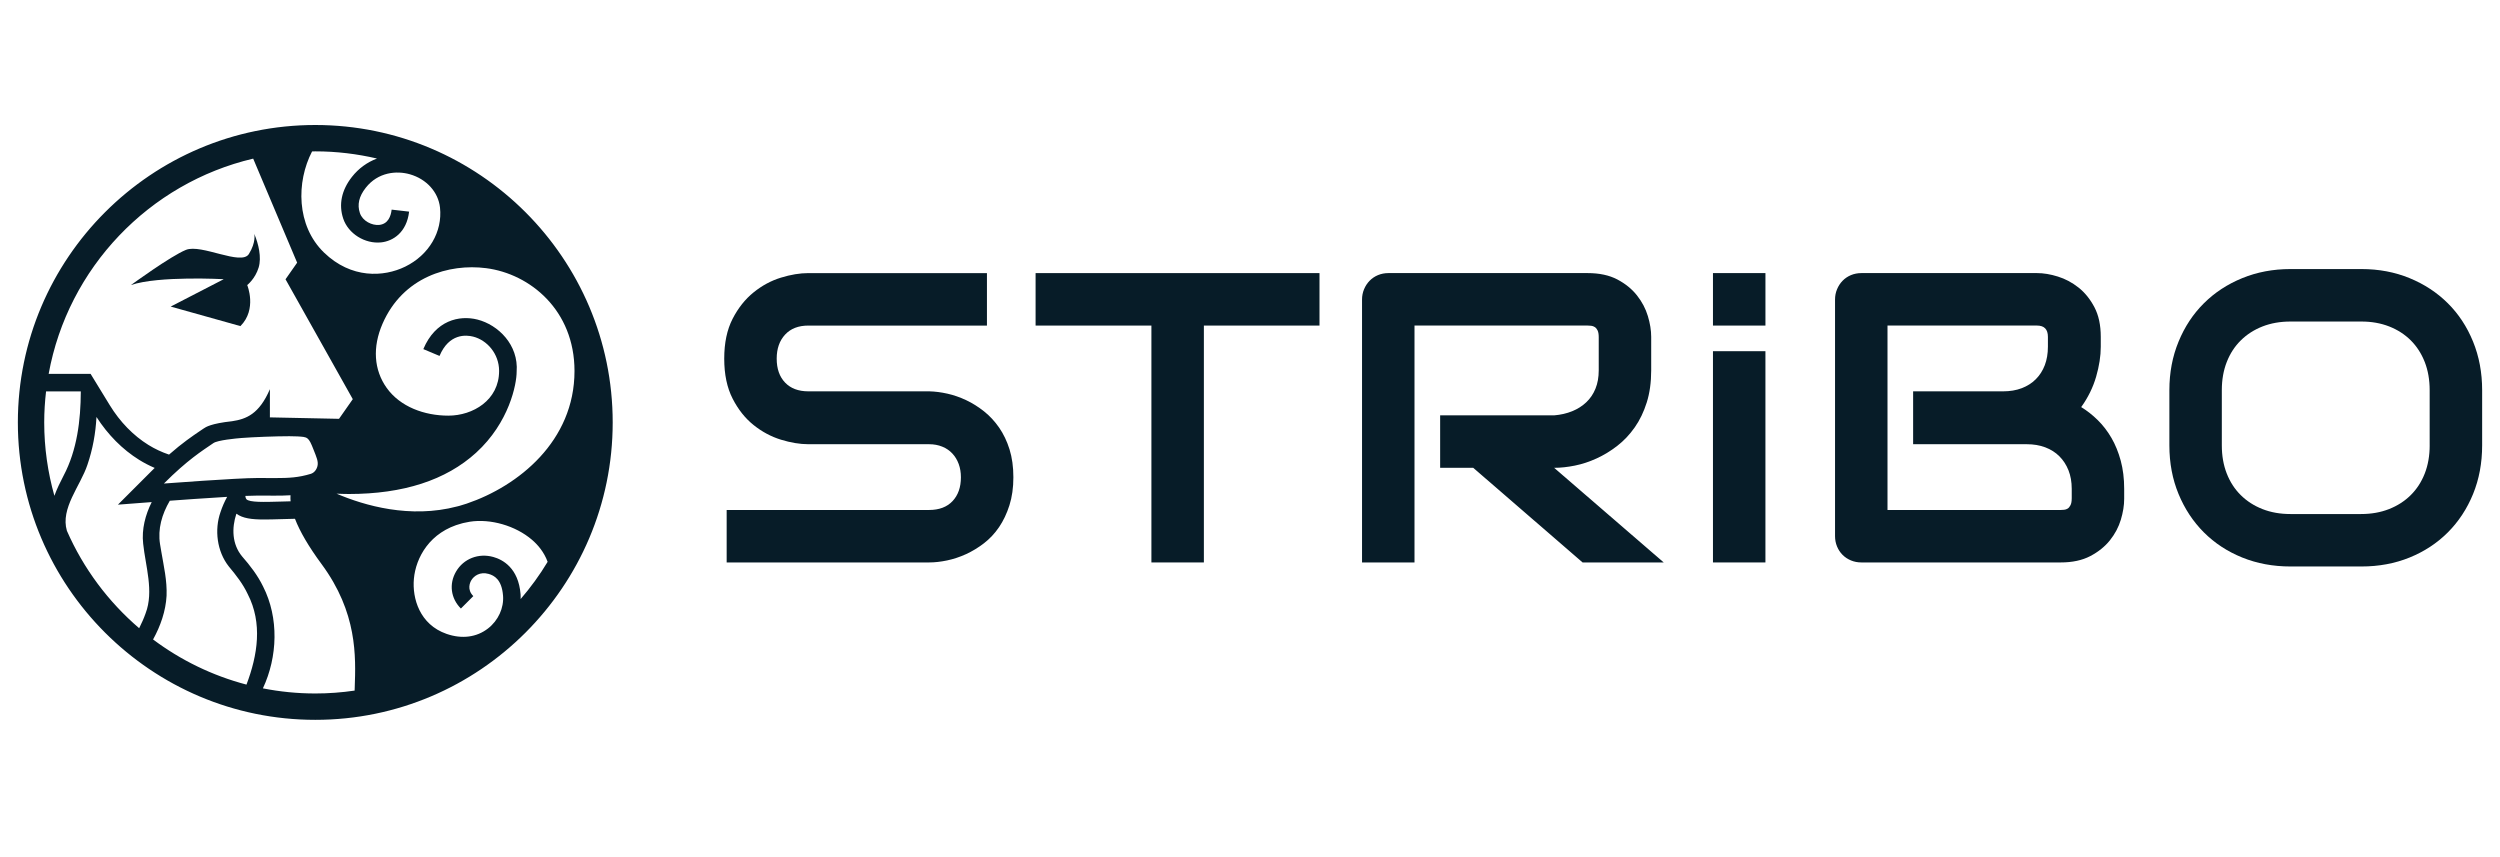 <?xml version="1.0" encoding="UTF-8"?> <svg xmlns="http://www.w3.org/2000/svg" width="140" height="48" viewBox="0 0 140 48" fill="none"> <path d="M55.953 23.949C55.708 23.595 55.427 23.292 55.111 23.04C54.794 22.788 54.461 22.578 54.111 22.412C53.76 22.247 53.408 22.124 53.054 22.045C52.7 21.966 52.365 21.923 52.048 21.915H52.026H45.269C44.711 21.915 44.276 21.751 43.964 21.424C43.651 21.096 43.495 20.65 43.495 20.085C43.495 19.527 43.651 19.079 43.964 18.74C44.276 18.401 44.711 18.232 45.269 18.232H55.269V15.294H45.269C44.794 15.294 44.282 15.379 43.732 15.548C43.182 15.717 42.672 15.992 42.201 16.373C41.73 16.753 41.338 17.247 41.026 17.853C40.713 18.46 40.557 19.204 40.557 20.085C40.557 20.966 40.713 21.712 41.026 22.322C41.338 22.932 41.73 23.426 42.201 23.802C42.672 24.179 43.182 24.452 43.732 24.622C44.282 24.791 44.794 24.876 45.269 24.876H52.026C52.297 24.876 52.544 24.921 52.766 25.012C52.988 25.102 53.176 25.23 53.331 25.396C53.485 25.561 53.604 25.757 53.687 25.983C53.77 26.209 53.811 26.458 53.811 26.729C53.811 27.287 53.655 27.731 53.343 28.062C53.03 28.394 52.591 28.559 52.026 28.559H40.693V31.497H52.026C52.343 31.497 52.68 31.46 53.038 31.384C53.395 31.309 53.747 31.192 54.094 31.034C54.44 30.876 54.776 30.673 55.1 30.424C55.423 30.175 55.706 29.874 55.947 29.52C56.188 29.166 56.382 28.757 56.529 28.294C56.676 27.831 56.749 27.309 56.749 26.729C56.749 26.148 56.678 25.629 56.535 25.169C56.392 24.71 56.197 24.303 55.953 23.949Z" fill="#071C28"></path> <path d="M57.993 18.232H64.479V31.497H67.417V18.232H73.892V15.294H57.993V18.232Z" fill="#071C28"></path> <path d="M88.19 26.074C88.601 25.991 89.007 25.857 89.41 25.672C89.813 25.488 90.2 25.253 90.569 24.966C90.938 24.68 91.263 24.335 91.546 23.932C91.829 23.529 92.052 23.064 92.218 22.537C92.384 22.01 92.467 21.411 92.467 20.74V18.864C92.467 18.503 92.405 18.115 92.281 17.701C92.156 17.286 91.953 16.9 91.67 16.542C91.388 16.184 91.02 15.887 90.569 15.649C90.117 15.412 89.563 15.293 88.907 15.293H77.755C77.544 15.293 77.348 15.331 77.167 15.406C76.986 15.482 76.83 15.587 76.698 15.723C76.566 15.858 76.463 16.017 76.387 16.198C76.312 16.378 76.274 16.57 76.274 16.774V31.497H79.212V18.231H88.907C88.968 18.231 89.034 18.235 89.105 18.243C89.177 18.25 89.245 18.275 89.309 18.316C89.373 18.357 89.426 18.422 89.467 18.508C89.508 18.595 89.529 18.721 89.529 18.887V20.74C89.529 21.124 89.469 21.465 89.348 21.762C89.228 22.06 89.056 22.314 88.834 22.525C88.612 22.736 88.348 22.904 88.043 23.028C87.738 23.152 87.401 23.23 87.032 23.26H80.648V26.198H82.501L88.625 31.497H93.167L87.032 26.198C87.394 26.198 87.78 26.156 88.19 26.074Z" fill="#071C28"></path> <path d="M118.242 24.525C118.024 24.149 117.769 23.817 117.479 23.531C117.189 23.245 116.878 23 116.547 22.797C116.931 22.262 117.21 21.695 117.383 21.096C117.556 20.497 117.643 19.938 117.643 19.418V18.864C117.643 18.209 117.525 17.655 117.287 17.203C117.05 16.751 116.752 16.384 116.395 16.101C116.037 15.819 115.651 15.614 115.237 15.486C114.822 15.357 114.434 15.293 114.073 15.293H104.242C104.031 15.293 103.835 15.331 103.654 15.406C103.473 15.482 103.317 15.587 103.185 15.723C103.053 15.858 102.95 16.017 102.875 16.198C102.799 16.378 102.762 16.57 102.762 16.774V30.017C102.762 30.228 102.799 30.424 102.875 30.604C102.95 30.785 103.053 30.942 103.185 31.073C103.317 31.205 103.473 31.309 103.654 31.384C103.835 31.46 104.031 31.497 104.242 31.497H115.395C116.05 31.497 116.604 31.378 117.056 31.141C117.508 30.904 117.875 30.608 118.158 30.254C118.44 29.9 118.643 29.516 118.768 29.102C118.892 28.687 118.954 28.299 118.954 27.938V27.373C118.954 26.8 118.89 26.277 118.762 25.802C118.634 25.328 118.46 24.902 118.242 24.525ZM116.016 27.915C116.016 28.074 115.994 28.198 115.949 28.288C115.903 28.379 115.85 28.443 115.79 28.48C115.73 28.518 115.662 28.541 115.587 28.548C115.511 28.555 115.447 28.559 115.395 28.559H105.7V18.231H114.073C114.48 18.231 114.683 18.442 114.683 18.864V19.418C114.683 19.802 114.624 20.147 114.508 20.452C114.391 20.757 114.223 21.019 114.005 21.237C113.786 21.456 113.523 21.623 113.214 21.74C112.905 21.857 112.559 21.915 112.175 21.915H107.135V24.876H113.497C113.881 24.876 114.227 24.934 114.536 25.051C114.845 25.168 115.109 25.335 115.327 25.554C115.545 25.772 115.715 26.034 115.836 26.339C115.956 26.644 116.017 26.989 116.017 27.373V27.915H116.016Z" fill="#071C28"></path> <path d="M138.491 19.13C138.152 18.297 137.681 17.582 137.079 16.983C136.476 16.384 135.763 15.915 134.938 15.576C134.113 15.237 133.215 15.067 132.243 15.067H128.265C127.293 15.067 126.393 15.237 125.565 15.576C124.736 15.915 124.02 16.384 123.418 16.983C122.815 17.582 122.342 18.297 122 19.13C121.657 19.962 121.485 20.868 121.485 21.847V24.943C121.485 25.93 121.657 26.838 122 27.667C122.342 28.495 122.815 29.211 123.418 29.814C124.02 30.416 124.736 30.885 125.565 31.221C126.393 31.556 127.293 31.723 128.265 31.723H132.243C133.215 31.723 134.113 31.556 134.938 31.221C135.763 30.885 136.476 30.416 137.079 29.814C137.681 29.211 138.152 28.495 138.491 27.667C138.83 26.838 139 25.93 139 24.943V21.847C139 20.868 138.83 19.962 138.491 19.13ZM136.062 24.944C136.062 25.524 135.969 26.049 135.785 26.52C135.6 26.991 135.338 27.394 134.999 27.729C134.66 28.064 134.255 28.324 133.785 28.509C133.313 28.694 132.792 28.786 132.219 28.786H128.264C127.692 28.786 127.17 28.694 126.699 28.509C126.228 28.324 125.824 28.064 125.485 27.729C125.145 27.394 124.884 26.991 124.699 26.52C124.514 26.049 124.422 25.524 124.422 24.944V21.848C124.422 21.267 124.514 20.742 124.699 20.271C124.883 19.8 125.145 19.397 125.485 19.062C125.824 18.727 126.228 18.467 126.699 18.282C127.17 18.098 127.692 18.006 128.264 18.006H132.242C132.807 18.006 133.325 18.098 133.796 18.282C134.266 18.467 134.669 18.727 135.005 19.062C135.34 19.397 135.6 19.8 135.785 20.271C135.969 20.742 136.061 21.267 136.061 21.848V24.944H136.062Z" fill="#071C28"></path> <path d="M98.864 19.667H95.926V31.497H98.864V19.667Z" fill="#071C28"></path> <path d="M98.865 15.293H95.926V18.232H98.865V15.293Z" fill="#071C28"></path> <path d="M17.656 7C8.472 7 1 14.472 1 23.656C1 32.84 8.472 40.311 17.656 40.311C26.84 40.311 34.311 32.84 34.311 23.656C34.311 14.472 26.84 7 17.656 7ZM27.221 15.017C29.684 15.334 32.172 17.369 32.172 20.776C32.172 24.696 29.039 27.218 26.134 28.203C25.995 28.25 25.857 28.293 25.719 28.331C25.68 28.341 25.642 28.351 25.603 28.36C22.966 29.056 20.41 28.313 18.848 27.646C19.08 27.655 19.312 27.664 19.537 27.664C22.581 27.664 24.971 26.89 26.657 25.356C28.523 23.657 28.932 21.505 28.932 20.819H28.932C29.05 19.31 27.897 18.189 26.735 17.895C25.716 17.639 24.386 17.938 23.706 19.55L24.613 19.932C25.148 18.662 26.107 18.752 26.494 18.85C27.281 19.048 27.95 19.817 27.95 20.772C27.95 22.409 26.483 23.276 25.109 23.276C23.762 23.276 22.412 22.779 21.657 21.726C20.935 20.717 20.852 19.439 21.422 18.128C22.564 15.506 25.147 14.751 27.221 15.017ZM17.476 8.481C17.536 8.48 17.595 8.476 17.656 8.476C18.845 8.476 20.001 8.618 21.112 8.878C20.57 9.08 20.084 9.427 19.707 9.908C19.126 10.649 18.957 11.456 19.221 12.243C19.502 13.084 20.435 13.667 21.341 13.574C22.012 13.504 22.776 13.014 22.91 11.851L21.932 11.739C21.89 12.101 21.736 12.543 21.239 12.595C20.835 12.637 20.304 12.38 20.154 11.931C19.996 11.46 20.103 10.997 20.481 10.516C21.172 9.635 22.212 9.548 22.954 9.76C23.884 10.026 24.546 10.757 24.64 11.622C24.787 12.982 24.021 14.281 22.689 14.933C21.492 15.519 19.67 15.619 18.145 14.144C16.587 12.637 16.59 10.182 17.476 8.481ZM14.178 8.883L16.64 14.71L15.989 15.64L19.756 22.353L18.985 23.454L15.114 23.373V21.794C14.514 23.194 13.785 23.47 12.998 23.588C11.816 23.717 11.527 23.911 11.398 24L11.219 24.121C10.776 24.421 10.214 24.801 9.466 25.458C9.051 25.317 8.676 25.142 8.309 24.915C7.465 24.391 6.718 23.623 6.149 22.694L5.073 20.936H2.725C3.804 14.998 8.347 10.256 14.178 8.883ZM16.273 28.073C16.069 28.078 15.873 28.083 15.691 28.089C14.804 28.115 13.966 28.14 13.799 27.956C13.781 27.937 13.752 27.886 13.739 27.771C14.016 27.759 14.251 27.753 14.419 27.753C14.616 27.753 14.798 27.753 14.968 27.755C15.121 27.755 15.264 27.756 15.399 27.756C15.701 27.756 15.985 27.753 16.269 27.734C16.262 27.842 16.262 27.954 16.273 28.073ZM15.399 26.772C15.113 26.772 14.793 26.768 14.419 26.768C13.257 26.768 9.178 27.078 9.178 27.078C10.503 25.753 11.308 25.253 11.953 24.812C12.193 24.648 13.228 24.551 13.517 24.528C14.181 24.476 15.447 24.428 16.202 24.428C16.397 24.428 16.558 24.431 16.666 24.439C17.225 24.476 17.276 24.454 17.56 25.184C17.724 25.604 17.838 25.84 17.779 26.096C17.734 26.292 17.598 26.477 17.405 26.535C16.718 26.744 16.185 26.772 15.399 26.772ZM3.046 27.765C2.678 26.457 2.476 25.08 2.476 23.656C2.476 23.069 2.513 22.49 2.579 21.92H4.522L4.525 21.925C4.518 23.533 4.317 25.207 3.561 26.636C3.376 26.989 3.19 27.37 3.046 27.765ZM8.017 30.443C8.148 31.706 8.626 33.111 8.154 34.346C8.057 34.627 7.93 34.903 7.793 35.18C6.064 33.698 4.671 31.837 3.746 29.724C3.372 28.467 4.508 27.205 4.896 26.027C5.196 25.15 5.355 24.256 5.403 23.35C6.04 24.345 6.862 25.174 7.791 25.751C8.075 25.927 8.362 26.075 8.663 26.204C8.604 26.262 8.544 26.321 8.483 26.382L6.604 28.261L8.496 28.117C8.14 28.828 7.927 29.64 8.017 30.443ZM13.803 38.338C11.887 37.835 10.116 36.967 8.572 35.81C8.988 35.058 9.282 34.217 9.328 33.362C9.361 32.508 9.172 31.717 9.035 30.904C9.018 30.812 8.978 30.56 8.962 30.471C8.827 29.623 9.067 28.797 9.509 28.041C10.081 27.998 11.506 27.895 12.72 27.824C12.571 28.095 12.447 28.377 12.346 28.684C12.002 29.668 12.148 30.877 12.811 31.719C13.226 32.217 13.602 32.694 13.873 33.271C14.71 34.892 14.43 36.687 13.803 38.338ZM19.864 38.525C19.862 38.576 19.861 38.623 19.859 38.673C19.139 38.779 18.404 38.835 17.656 38.835C16.652 38.835 15.672 38.735 14.722 38.548C15.549 36.783 15.626 34.603 14.735 32.848C14.432 32.222 14.007 31.672 13.555 31.156C12.993 30.475 12.97 29.579 13.237 28.767C13.591 29.029 14.097 29.092 14.807 29.092C15.08 29.092 15.383 29.083 15.72 29.073C15.967 29.065 16.234 29.058 16.519 29.052C16.794 29.77 17.29 30.616 18.008 31.589C20.013 34.306 19.927 36.744 19.864 38.525ZM29.155 33.547C29.157 33.456 29.159 33.366 29.152 33.275C29.033 31.801 28.147 31.337 27.63 31.192C26.801 30.959 25.961 31.285 25.54 32.006C25.135 32.696 25.241 33.51 25.81 34.078L26.506 33.382C26.136 33.013 26.323 32.616 26.389 32.503C26.537 32.25 26.881 32.003 27.363 32.139C27.675 32.227 28.098 32.448 28.17 33.353C28.226 34.045 27.902 34.752 27.324 35.198C26.689 35.689 25.867 35.796 25.009 35.498C23.5 34.974 23.079 33.509 23.178 32.414C23.283 31.238 24.057 29.778 25.869 29.309C25.893 29.302 25.916 29.296 25.94 29.29C26.057 29.262 26.178 29.237 26.304 29.217C27.468 29.034 28.87 29.44 29.79 30.227C30.111 30.501 30.469 30.913 30.667 31.463C30.223 32.202 29.715 32.897 29.155 33.547Z" fill="#071C28"></path> <path d="M12.53 15.635L9.559 17.168L13.463 18.262C14.41 17.316 13.844 15.963 13.844 15.963C13.844 15.963 14.293 15.616 14.485 14.978C14.655 14.413 14.479 13.662 14.238 13.093C14.238 13.093 14.357 13.549 13.938 14.224C13.518 14.899 11.271 13.646 10.414 13.993C9.556 14.339 7.333 15.963 7.333 15.963C8.884 15.434 12.53 15.635 12.53 15.635Z" fill="#071C28"></path> </svg> 